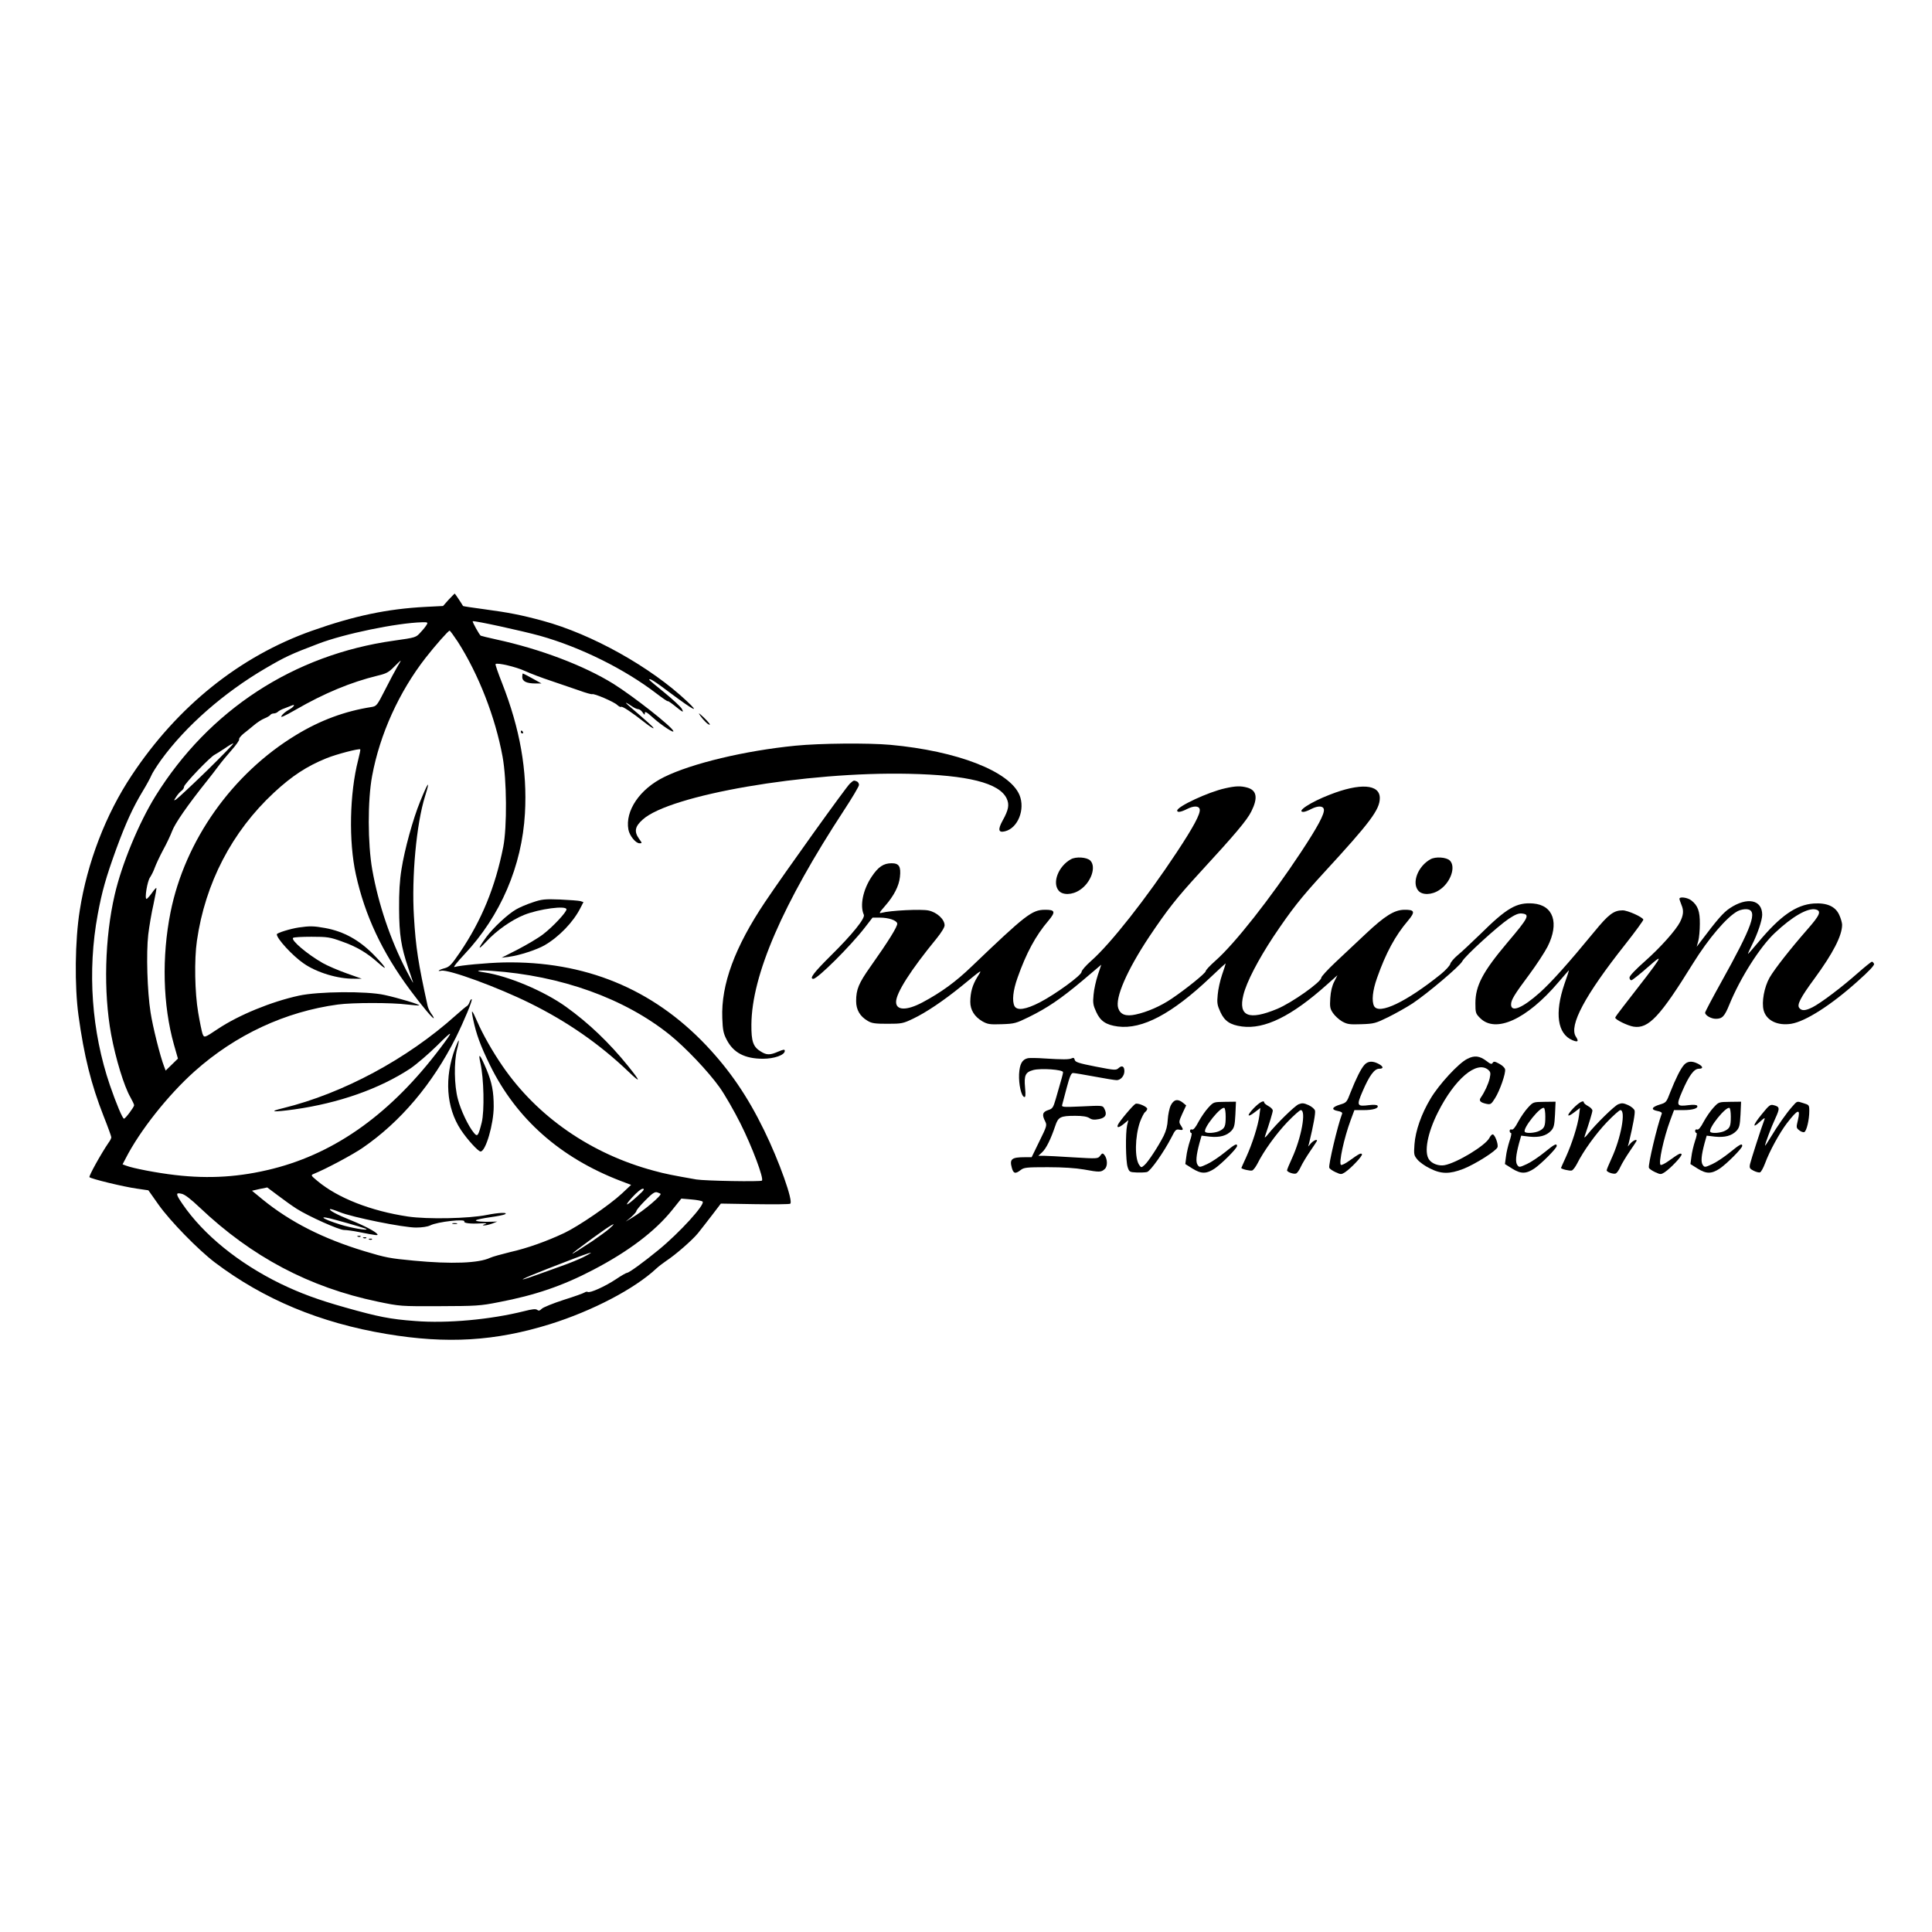 <?xml version="1.0" standalone="no"?>
<!DOCTYPE svg PUBLIC "-//W3C//DTD SVG 20010904//EN"
 "http://www.w3.org/TR/2001/REC-SVG-20010904/DTD/svg10.dtd">
<svg version="1.0" xmlns="http://www.w3.org/2000/svg"
 width="1354pt" height="1354pt" viewBox="0 0 1354 1354"
 preserveAspectRatio="xMidYMid meet">
<g transform="translate(0,1354) scale(0.1,-0.1)"
fill="#000000" stroke="none">
<path d="M3144 9337 l-39 -44 -120 -6 c-272 -14 -503 -63 -800 -168 -505 -179
-941 -529 -1262 -1013 -182 -273 -312 -613 -364 -946 -34 -212 -37 -532 -9
-736 39 -285 89 -485 176 -706 30 -75 54 -142 54 -148 0 -7 -8 -24 -19 -38
-52 -76 -141 -236 -134 -242 12 -12 238 -67 331 -80 l82 -12 72 -102 c82 -115
274 -312 393 -403 343 -259 737 -424 1205 -502 425 -71 762 -50 1145 69 297
93 592 247 745 390 15 14 45 37 67 52 70 46 186 148 225 196 21 26 65 83 99
127 l61 80 238 -4 c131 -2 243 -1 248 3 24 14 -78 301 -183 515 -117 240 -241
420 -405 594 -378 399 -853 593 -1420 582 -120 -3 -303 -20 -345 -32 -11 -3
20 36 69 88 254 270 404 619 425 989 17 301 -35 593 -160 912 -28 71 -49 131
-46 134 11 12 145 -20 205 -48 37 -17 118 -48 182 -69 63 -21 153 -52 199 -68
46 -17 87 -28 91 -26 12 7 152 -53 175 -75 12 -11 24 -17 28 -14 7 7 75 -38
165 -109 34 -27 62 -45 62 -40 0 7 -30 34 -180 163 -27 24 -10 17 32 -12 14
-10 33 -18 41 -18 8 0 22 -10 30 -22 14 -20 16 -21 16 -5 1 14 15 6 60 -35 57
-51 148 -111 140 -91 -14 34 -279 242 -419 330 -208 129 -514 245 -824 312
-55 12 -103 24 -107 26 -10 7 -60 97 -56 101 7 7 345 -67 472 -102 284 -80
593 -233 818 -406 42 -32 77 -56 77 -52 0 3 19 -9 43 -28 64 -52 72 -56 55
-25 -7 13 -61 64 -120 112 -60 48 -108 89 -108 91 0 14 34 -7 147 -92 166
-124 212 -147 118 -59 -254 240 -667 471 -1010 564 -155 42 -239 58 -409 81
-82 11 -150 21 -151 23 -6 12 -56 87 -58 87 -2 0 -21 -20 -43 -43z m-153 -174
c-5 -10 -24 -34 -43 -54 -33 -37 -33 -37 -188 -59 -701 -98 -1296 -486 -1671
-1090 -116 -188 -235 -474 -285 -690 -70 -301 -80 -681 -25 -980 32 -172 91
-364 135 -440 14 -25 26 -50 26 -56 0 -12 -61 -94 -71 -94 -10 0 -54 104 -99
235 -128 375 -159 799 -85 1197 30 162 57 257 130 459 67 182 116 289 184 402
28 46 55 96 61 111 6 16 37 65 69 110 172 237 440 472 733 643 139 81 175 98
370 172 180 69 547 145 726 150 38 1 42 -1 33 -16z m217 -120 c147 -230 263
-529 314 -805 30 -164 32 -494 5 -633 -56 -282 -152 -516 -304 -740 -58 -85
-73 -101 -105 -110 -42 -11 -60 -25 -25 -18 52 10 394 -115 622 -228 261 -129
487 -286 689 -479 89 -85 88 -73 -3 40 -132 163 -274 299 -434 414 -155 111
-405 216 -571 241 -78 11 -49 18 49 11 486 -33 932 -193 1250 -449 110 -89
267 -254 348 -367 37 -52 103 -167 147 -255 82 -164 164 -383 150 -399 -9 -9
-399 -2 -460 8 -165 29 -217 39 -297 61 -441 118 -818 379 -1062 735 -70 102
-138 222 -176 310 -39 89 -45 93 -29 16 22 -104 50 -182 118 -321 184 -375
491 -648 915 -811 l74 -28 -65 -61 c-87 -81 -304 -229 -403 -276 -125 -59
-260 -107 -380 -134 -60 -15 -123 -32 -140 -40 -80 -38 -271 -45 -535 -20
-169 16 -196 21 -345 66 -291 88 -521 205 -715 363 l-74 61 53 12 54 11 76
-57 c42 -32 101 -74 131 -93 84 -53 296 -148 331 -148 16 0 62 -6 102 -14 126
-25 138 -26 132 -16 -11 18 -91 60 -188 99 -97 39 -153 69 -144 77 3 3 33 -7
68 -21 87 -36 445 -108 534 -108 43 0 82 6 100 15 51 26 252 48 239 27 -6 -11
46 -17 110 -13 44 3 54 1 36 -5 -20 -7 -21 -9 -5 -9 11 0 36 6 55 13 l35 14
-30 -1 c-66 -3 -128 2 -119 10 5 5 49 14 98 21 50 7 97 16 105 21 26 15 -44
12 -129 -5 -123 -25 -413 -31 -550 -11 -261 39 -493 130 -636 250 -47 39 -47
40 -23 50 82 33 270 133 341 182 265 182 489 447 652 771 58 117 119 263 112
270 -3 3 -10 -6 -15 -20 -5 -14 -14 -26 -19 -28 -5 -2 -41 -32 -79 -66 -340
-305 -789 -546 -1208 -649 -108 -26 -74 -30 78 -9 312 44 596 144 812 286 44
30 128 102 188 161 115 115 120 111 23 -17 -343 -455 -730 -734 -1174 -846
-230 -58 -445 -72 -684 -44 -123 14 -297 47 -345 66 l-24 9 22 42 c99 194 298
445 483 610 287 256 635 418 1004 468 102 14 381 14 486 0 44 -5 81 -8 84 -6
6 6 -146 52 -243 73 -125 28 -465 25 -601 -5 -192 -42 -420 -135 -567 -233
-96 -64 -96 -64 -108 -33 -5 15 -19 82 -30 148 -24 139 -28 371 -9 502 58 405
246 766 540 1039 126 117 230 185 368 241 72 29 230 70 237 62 2 -2 -5 -35
-15 -75 -60 -234 -67 -569 -16 -801 63 -287 184 -546 381 -811 82 -111 165
-209 165 -196 0 4 -8 19 -19 33 -10 15 -21 38 -24 52 -66 301 -83 408 -96 627
-17 276 17 648 78 843 38 121 23 104 -34 -36 -51 -124 -110 -340 -131 -475
-13 -79 -18 -164 -17 -279 1 -180 14 -264 63 -410 16 -47 31 -94 35 -105 3
-11 -18 27 -48 85 -111 215 -195 463 -238 705 -32 182 -33 485 -1 657 54 291
188 588 375 828 68 87 159 190 168 190 4 0 29 -35 57 -77z m-423 -175 c-14
-24 -53 -96 -85 -160 -58 -114 -61 -117 -97 -123 -186 -29 -359 -93 -528 -196
-447 -271 -779 -739 -880 -1243 -62 -311 -54 -649 24 -927 l28 -98 -43 -42
-43 -42 -11 29 c-27 69 -80 280 -95 380 -23 146 -31 414 -16 545 7 57 23 153
37 213 13 60 22 111 20 113 -2 2 -17 -14 -32 -36 -16 -22 -33 -41 -37 -41 -15
0 5 125 25 152 10 15 25 45 33 68 8 22 34 78 58 123 25 45 53 105 63 132 20
54 107 180 246 354 24 30 59 75 78 101 19 26 61 77 93 113 32 36 56 70 53 76
-3 5 10 22 29 38 20 15 53 43 74 60 21 18 54 40 74 48 20 8 38 19 42 25 3 5
14 10 24 10 9 0 22 5 29 12 6 6 26 17 44 23 18 7 41 16 51 20 32 14 17 -10
-20 -30 -20 -11 -43 -30 -50 -42 -11 -16 17 -4 99 43 203 117 387 193 575 239
60 14 78 24 114 61 24 24 45 44 47 44 2 0 -9 -19 -23 -42z m-1335 -729 c-107
-104 -204 -194 -215 -201 -19 -11 -19 -11 0 18 10 16 27 35 37 42 10 7 18 20
18 29 0 17 184 210 215 224 11 6 42 25 70 44 27 19 54 35 60 35 5 -1 -78 -86
-185 -191z m3020 -2980 c-82 -75 -102 -80 -40 -11 32 35 63 61 75 61 15 0 7
-12 -35 -50z m159 15 c12 -10 -117 -119 -199 -168 l-45 -27 38 31 c20 18 37
37 37 43 0 6 28 40 62 74 48 49 67 62 83 57 11 -4 22 -8 24 -10z m-3229 -97
c365 -346 768 -559 1246 -659 159 -33 160 -33 434 -32 256 1 285 2 415 28 257
49 449 115 661 226 248 129 435 271 554 419 l65 81 70 -6 c39 -3 74 -10 79
-15 20 -19 -161 -218 -309 -339 -106 -87 -207 -160 -220 -160 -6 0 -41 -20
-78 -45 -75 -50 -183 -99 -198 -89 -5 3 -15 1 -22 -4 -7 -5 -73 -29 -147 -52
-74 -24 -143 -52 -153 -62 -14 -14 -22 -16 -32 -8 -10 8 -34 6 -92 -9 -235
-59 -540 -87 -763 -69 -177 13 -260 30 -487 94 -196 55 -319 101 -458 168
-294 144 -539 343 -686 558 -48 70 -49 82 -7 72 22 -4 65 -37 128 -97z m955
-87 c124 -34 208 -59 213 -64 12 -12 -110 9 -180 31 -142 44 -168 71 -33 33z
m1915 -61 c-19 -17 -73 -56 -120 -88 -186 -123 -185 -116 5 23 127 93 185 126
115 65z m-181 -199 c-30 -15 -100 -44 -155 -63 -54 -20 -137 -49 -184 -66
-148 -53 -98 -25 87 47 313 122 359 137 252 82z"/>
<path d="M2094 7040 c-59 -9 -154 -38 -154 -48 0 -31 111 -151 188 -204 92
-64 241 -109 354 -107 l53 0 -107 38 c-59 21 -133 53 -165 71 -109 62 -226
161 -209 177 4 5 62 8 129 8 111 0 130 -3 210 -32 106 -37 179 -80 260 -153
73 -65 50 -26 -36 61 -101 102 -208 161 -337 185 -82 15 -110 15 -186 4z"/>
<path d="M3190 6194 c-77 -207 -63 -415 39 -571 44 -67 122 -153 139 -153 36
0 92 193 92 315 0 105 -12 167 -50 259 -46 109 -61 125 -43 45 24 -106 29
-335 9 -416 -24 -95 -30 -103 -55 -72 -38 45 -92 158 -112 236 -26 96 -28 259
-6 348 9 33 14 61 12 63 -2 2 -13 -23 -25 -54z"/>
<path d="M3173 4963 c9 -2 23 -2 30 0 6 3 -1 5 -18 5 -16 0 -22 -2 -12 -5z"/>
<path d="M2508 4873 c7 -3 16 -2 19 1 4 3 -2 6 -13 5 -11 0 -14 -3 -6 -6z"/>
<path d="M2548 4863 c7 -3 16 -2 19 1 4 3 -2 6 -13 5 -11 0 -14 -3 -6 -6z"/>
<path d="M2588 4853 c7 -3 16 -2 19 1 4 3 -2 6 -13 5 -11 0 -14 -3 -6 -6z"/>
<path d="M3660 8795 c0 -30 31 -45 93 -45 l42 0 -63 35 c-34 19 -65 35 -67 35
-3 0 -5 -11 -5 -25z"/>
<path d="M4907 8525 c25 -36 61 -70 68 -63 2 2 -16 24 -42 49 -36 34 -42 37
-26 14z"/>
<path d="M3650 8410 c0 -5 5 -10 11 -10 5 0 7 5 4 10 -3 6 -8 10 -11 10 -2 0
-4 -4 -4 -10z"/>
<path d="M5575 8314 c-354 -35 -727 -124 -921 -220 -171 -84 -274 -237 -250
-368 8 -43 51 -96 78 -96 19 0 19 1 -3 31 -36 51 -30 86 25 135 190 173 1145
337 1865 321 415 -9 634 -64 686 -173 20 -43 14 -79 -29 -156 -34 -62 -29 -86
17 -74 91 22 143 154 102 254 -70 167 -436 309 -905 352 -156 14 -494 11 -665
-6z"/>
<path d="M5956 8048 c-27 -25 -453 -619 -594 -829 -212 -316 -309 -579 -300
-814 3 -84 8 -108 31 -152 47 -91 127 -133 254 -133 79 0 153 26 153 55 0 12
-8 11 -46 -5 -57 -25 -81 -25 -121 0 -55 33 -68 71 -67 190 3 347 219 845 650
1503 57 87 104 166 104 176 0 11 -7 22 -16 25 -21 8 -20 9 -48 -16z"/>
<path d="M8585 8015 c-115 -25 -335 -127 -335 -156 0 -15 28 -10 71 12 46 23
82 22 87 -3 6 -31 -44 -124 -161 -301 -212 -321 -464 -642 -601 -762 -36 -32
-66 -66 -66 -76 0 -24 -183 -157 -293 -214 -99 -51 -159 -59 -177 -26 -18 35
-11 108 21 198 61 173 127 296 217 401 52 62 47 77 -26 76 -90 -1 -134 -35
-512 -397 -112 -108 -214 -182 -345 -252 -111 -59 -185 -57 -185 3 0 63 102
223 284 445 33 41 56 78 56 92 0 42 -54 92 -113 104 -51 11 -269 0 -327 -16
-22 -6 -19 0 22 47 63 72 98 140 105 204 8 73 -6 96 -58 96 -57 0 -94 -25
-140 -94 -61 -91 -84 -203 -55 -267 11 -24 -82 -139 -230 -285 -119 -118 -155
-164 -124 -164 30 0 259 228 360 358 l55 71 50 0 c63 0 119 -19 123 -41 4 -19
-62 -125 -188 -303 -82 -116 -100 -159 -100 -241 0 -61 27 -107 80 -138 29
-18 52 -21 140 -21 100 0 109 2 180 36 90 43 212 125 339 228 153 125 146 121
110 63 -34 -56 -48 -105 -49 -173 0 -57 29 -104 85 -137 36 -20 51 -23 135
-20 90 3 100 6 190 50 130 64 222 126 377 256 l131 111 -24 -72 c-13 -39 -27
-101 -30 -138 -6 -58 -3 -74 19 -122 29 -63 68 -90 151 -101 171 -22 379 88
649 344 59 56 107 100 107 98 0 -3 -11 -38 -25 -78 -14 -41 -28 -104 -31 -141
-6 -58 -3 -74 19 -122 29 -63 68 -90 151 -101 159 -21 348 72 595 293 l74 66
-22 -44 c-15 -28 -25 -69 -28 -115 -4 -63 -2 -75 19 -106 13 -19 41 -45 63
-58 36 -20 51 -23 135 -20 90 3 100 6 190 50 52 26 129 69 170 96 105 70 332
262 348 295 17 35 247 245 326 298 44 29 68 39 90 37 61 -6 50 -27 -99 -203
-173 -205 -225 -303 -225 -426 0 -67 2 -73 33 -104 109 -109 327 -9 547 249
41 47 74 86 75 86 2 0 -12 -43 -31 -96 -70 -205 -49 -350 56 -394 39 -16 46
-9 24 25 -50 77 64 290 345 645 72 91 129 170 128 175 -5 18 -110 65 -145 65
-62 0 -99 -28 -198 -149 -186 -226 -298 -351 -382 -427 -121 -108 -202 -142
-202 -84 0 32 23 70 126 208 52 70 110 159 130 198 83 165 41 290 -101 302
-116 9 -184 -30 -372 -216 -62 -60 -133 -127 -158 -147 -25 -21 -48 -48 -51
-60 -3 -13 -33 -45 -67 -73 -240 -193 -433 -286 -467 -223 -18 35 -11 108 21
198 61 173 127 296 217 401 52 62 47 77 -26 76 -70 -1 -136 -42 -270 -168 -65
-61 -161 -152 -215 -202 -53 -50 -97 -98 -97 -106 0 -30 -208 -177 -310 -219
-198 -82 -273 -52 -236 98 22 90 102 244 210 408 129 192 190 270 357 452 322
350 389 439 389 520 0 98 -139 107 -352 23 -135 -52 -237 -120 -183 -120 9 0
34 9 56 21 46 23 82 22 87 -3 6 -31 -44 -124 -161 -301 -212 -321 -464 -642
-601 -762 -36 -32 -66 -64 -66 -71 0 -14 -140 -127 -240 -194 -75 -51 -171
-93 -251 -110 -68 -15 -107 -1 -122 44 -24 71 61 266 217 501 129 192 190 270
357 452 242 263 329 365 359 427 47 94 38 147 -28 166 -47 13 -82 12 -157 -5z"/>
<path d="M7505 7518 c-87 -48 -132 -163 -86 -219 27 -34 96 -32 149 4 78 51
117 162 73 206 -24 24 -101 29 -136 9z"/>
<path d="M10025 7518 c-87 -48 -132 -163 -86 -219 27 -34 96 -32 149 4 78 51
117 162 73 206 -24 24 -101 29 -136 9z"/>
<path d="M11770 7241 c0 -5 7 -25 15 -45 16 -38 13 -70 -11 -118 -29 -57 -137
-178 -243 -272 -68 -60 -111 -105 -111 -117 0 -10 6 -19 13 -19 6 0 59 42 117
93 124 109 112 90 -177 -281 -29 -37 -53 -70 -53 -74 0 -14 86 -56 128 -63
105 -17 186 70 417 443 110 177 238 327 314 367 18 9 47 15 64 13 78 -8 40
-116 -184 -518 -60 -108 -109 -201 -109 -207 0 -19 42 -43 75 -43 45 0 61 16
95 100 76 186 215 405 319 502 122 115 231 178 287 164 41 -11 28 -40 -58
-138 -119 -136 -230 -277 -266 -339 -38 -67 -57 -172 -42 -229 19 -72 97 -110
193 -95 100 16 279 130 466 298 81 72 118 112 115 122 -4 8 -10 15 -15 15 -5
0 -51 -37 -102 -82 -112 -99 -257 -208 -314 -237 -50 -25 -76 -27 -93 -5 -18
21 7 71 105 204 132 180 195 303 195 379 0 14 -9 45 -20 69 -27 60 -87 86
-179 80 -123 -9 -234 -86 -388 -271 -40 -48 -73 -85 -73 -82 0 3 13 32 29 64
38 75 71 172 71 210 0 106 -105 127 -227 46 -46 -31 -84 -74 -210 -241 l-22
-29 11 40 c6 22 11 76 11 120 1 88 -14 129 -59 164 -26 21 -84 29 -84 12z"/>
<path d="M3733 7216 c-40 -13 -92 -35 -117 -50 -59 -34 -159 -128 -206 -191
-64 -87 -65 -102 -1 -33 70 76 175 150 264 186 105 42 297 68 297 39 0 -20
-95 -122 -163 -174 -33 -26 -113 -73 -176 -106 l-116 -59 55 7 c69 9 192 49
246 80 103 60 202 163 252 262 l21 41 -22 7 c-12 3 -76 8 -142 11 -107 4 -128
2 -192 -20z"/>
<path d="M10283 6119 c-60 -29 -199 -180 -257 -278 -65 -108 -106 -226 -113
-321 -5 -71 -4 -77 21 -107 15 -18 54 -46 88 -62 79 -40 137 -40 233 -3 86 34
232 127 240 152 7 22 -19 90 -34 90 -6 0 -16 -11 -23 -25 -28 -54 -228 -175
-315 -191 -39 -7 -88 10 -108 40 -36 51 -11 185 62 330 118 235 272 365 352
299 18 -16 19 -23 11 -61 -10 -41 -35 -95 -62 -134 -16 -22 -3 -35 39 -44 30
-6 34 -3 61 40 33 52 76 175 70 202 -2 11 -20 28 -41 39 -31 17 -39 18 -46 6
-7 -11 -15 -9 -43 13 -49 37 -85 41 -135 15z"/>
<path d="M7204 6124 c-41 -9 -58 -41 -62 -112 -3 -71 15 -153 36 -160 9 -3 11
12 6 65 -8 87 2 109 58 124 54 14 208 3 208 -15 0 -12 -6 -32 -51 -188 -18
-61 -22 -68 -54 -78 -39 -13 -44 -33 -20 -79 13 -27 12 -33 -41 -140 l-54
-111 -48 0 c-92 0 -108 -13 -91 -74 11 -41 25 -45 62 -16 23 18 40 20 190 20
108 0 195 -6 253 -16 109 -20 121 -20 146 3 22 19 20 72 -3 100 -11 13 -15 12
-29 -7 -16 -21 -18 -21 -188 -11 -94 6 -188 11 -208 11 l-37 0 27 25 c28 26
60 91 91 183 21 64 36 72 141 72 51 0 82 -5 99 -16 18 -12 34 -13 67 -7 47 9
59 33 37 74 -11 22 -14 22 -156 15 -135 -6 -144 -5 -139 11 3 10 17 64 32 121
21 78 31 102 44 102 9 0 77 -11 151 -25 74 -14 143 -25 155 -25 28 0 54 30 54
63 0 34 -17 43 -40 22 -19 -17 -26 -16 -161 10 -117 23 -143 31 -147 47 -3 14
-9 17 -21 11 -19 -9 -63 -9 -191 -1 -52 4 -105 4 -116 2z"/>
<path d="M9563 6078 c-25 -27 -60 -98 -98 -194 -26 -69 -29 -72 -73 -85 -58
-18 -64 -36 -17 -45 23 -4 34 -11 31 -19 -32 -84 -97 -360 -90 -379 3 -8 23
-21 44 -31 38 -17 40 -17 67 0 42 28 124 115 118 126 -7 10 -18 5 -89 -46 -26
-19 -52 -32 -58 -29 -17 11 21 187 68 314 l26 70 65 0 c66 0 108 13 97 31 -3
6 -27 8 -59 4 -86 -11 -89 -4 -45 98 47 109 82 157 116 157 33 0 30 16 -6 35
-41 21 -73 19 -97 -7z"/>
<path d="M11803 6078 c-25 -27 -60 -98 -98 -194 -26 -69 -29 -72 -73 -85 -58
-18 -64 -36 -17 -45 23 -4 34 -11 31 -19 -32 -84 -97 -360 -90 -379 3 -8 23
-21 44 -31 38 -17 40 -17 67 0 42 28 124 115 118 126 -7 10 -18 5 -89 -46 -26
-19 -52 -32 -58 -29 -17 11 21 187 68 314 l26 70 65 0 c66 0 108 13 97 31 -3
6 -27 8 -59 4 -86 -11 -89 -4 -45 98 47 109 82 157 116 157 33 0 30 16 -6 35
-41 21 -73 19 -97 -7z"/>
<path d="M8205 5793 c-10 -21 -19 -66 -21 -99 -2 -43 -11 -78 -29 -115 -38
-74 -107 -180 -134 -204 -22 -19 -23 -19 -36 -1 -34 46 -31 200 4 302 12 32
28 64 36 70 8 6 15 17 15 23 0 15 -65 43 -82 35 -16 -7 -116 -126 -124 -148
-9 -23 10 -19 44 9 l30 25 -9 -37 c-12 -55 -10 -252 4 -293 11 -33 14 -35 62
-37 28 -1 60 0 73 3 24 5 119 140 173 245 25 50 31 56 53 52 30 -6 32 -1 11
31 -14 21 -13 28 11 81 l27 58 -23 19 c-36 29 -64 23 -85 -19z"/>
<path d="M8469 5778 c-20 -21 -51 -66 -69 -99 -21 -41 -37 -59 -46 -55 -8 3
-14 -1 -14 -9 0 -8 4 -15 9 -15 6 0 1 -26 -10 -57 -10 -31 -22 -80 -25 -109
l-7 -52 49 -31 c62 -39 98 -39 156 -1 49 33 158 142 158 159 0 20 -16 12 -86
-45 -38 -31 -93 -68 -123 -82 -52 -24 -55 -24 -67 -7 -15 20 -11 67 12 153
l15 53 58 -7 c69 -7 118 6 151 41 20 22 24 38 28 114 l4 90 -78 -1 c-79 -1
-79 -1 -115 -40z m121 -63 c0 -68 -6 -82 -41 -100 -30 -16 -95 -20 -103 -7
-15 25 111 181 135 167 5 -4 9 -30 9 -60z"/>
<path d="M8786 5773 c-51 -54 -45 -69 10 -26 l37 28 -7 -54 c-9 -70 -50 -198
-92 -290 -19 -41 -34 -75 -34 -76 0 -8 63 -23 76 -18 8 3 24 24 36 47 45 90
132 210 209 291 45 47 88 85 95 85 40 0 5 -194 -62 -339 -19 -41 -34 -78 -34
-83 0 -12 47 -29 64 -22 7 3 22 23 32 46 10 22 40 72 66 110 26 38 48 71 48
74 0 12 -24 1 -42 -18 l-20 -23 7 25 c30 124 45 208 41 226 -3 12 -22 28 -45
39 -34 15 -45 16 -70 6 -28 -12 -156 -137 -215 -211 -16 -20 -25 -27 -21 -15
32 94 55 170 55 182 0 8 -13 22 -30 31 -16 9 -30 20 -30 25 0 20 -33 2 -74
-40z"/>
<path d="M10709 5778 c-20 -21 -51 -66 -69 -99 -21 -41 -37 -59 -46 -55 -8 3
-14 -1 -14 -9 0 -8 4 -15 9 -15 6 0 1 -26 -10 -57 -10 -31 -22 -80 -25 -109
l-7 -52 49 -31 c62 -39 98 -39 156 -1 49 33 158 142 158 159 0 20 -16 12 -86
-45 -38 -31 -93 -68 -123 -82 -52 -24 -55 -24 -67 -7 -15 20 -11 67 12 153
l15 53 58 -7 c69 -7 118 6 151 41 20 22 24 38 28 114 l4 90 -78 -1 c-79 -1
-79 -1 -115 -40z m121 -63 c0 -68 -6 -82 -41 -100 -30 -16 -95 -20 -103 -7
-15 25 111 181 135 167 5 -4 9 -30 9 -60z"/>
<path d="M11026 5773 c-51 -54 -45 -69 10 -26 l37 28 -7 -54 c-9 -70 -50 -198
-92 -290 -19 -41 -34 -75 -34 -76 0 -8 63 -23 76 -18 8 3 24 24 36 47 45 90
132 210 209 291 45 47 88 85 95 85 40 0 5 -194 -62 -339 -19 -41 -34 -78 -34
-83 0 -12 47 -29 64 -22 7 3 22 23 32 46 10 22 40 72 66 110 26 38 48 71 48
74 0 12 -24 1 -42 -18 l-20 -23 7 25 c30 124 45 208 41 226 -3 12 -22 28 -45
39 -34 15 -45 16 -70 6 -28 -12 -156 -137 -215 -211 -16 -20 -25 -27 -21 -15
32 94 55 170 55 182 0 8 -13 22 -30 31 -16 9 -30 20 -30 25 0 20 -33 2 -74
-40z"/>
<path d="M12009 5778 c-20 -21 -51 -66 -69 -99 -21 -41 -37 -59 -46 -55 -8 3
-14 -1 -14 -9 0 -8 4 -15 9 -15 6 0 1 -26 -10 -57 -10 -31 -22 -80 -25 -109
l-7 -52 49 -31 c62 -39 98 -39 156 -1 49 33 158 142 158 159 0 20 -16 12 -86
-45 -38 -31 -93 -68 -123 -82 -52 -24 -55 -24 -67 -7 -15 20 -11 67 12 153
l15 53 58 -7 c69 -7 118 6 151 41 20 22 24 38 28 114 l4 90 -78 -1 c-79 -1
-79 -1 -115 -40z m121 -63 c0 -68 -6 -82 -41 -100 -30 -16 -95 -20 -103 -7
-15 25 111 181 135 167 5 -4 9 -30 9 -60z"/>
<path d="M12558 5782 c-38 -43 -98 -128 -153 -219 -19 -32 -35 -55 -35 -52 0
14 43 129 72 191 33 72 32 82 -13 93 -23 6 -32 -2 -83 -65 -63 -77 -68 -104
-9 -49 26 24 34 28 29 14 -24 -63 -95 -285 -101 -312 -6 -28 -3 -34 25 -48 18
-9 38 -14 45 -11 7 2 23 31 35 63 31 85 102 214 153 281 78 101 97 106 77 21
-12 -50 -12 -53 9 -70 12 -10 28 -16 36 -13 16 7 35 86 35 148 0 41 -2 43 -39
54 -50 16 -44 18 -83 -26z"/>
</g>
</svg>
